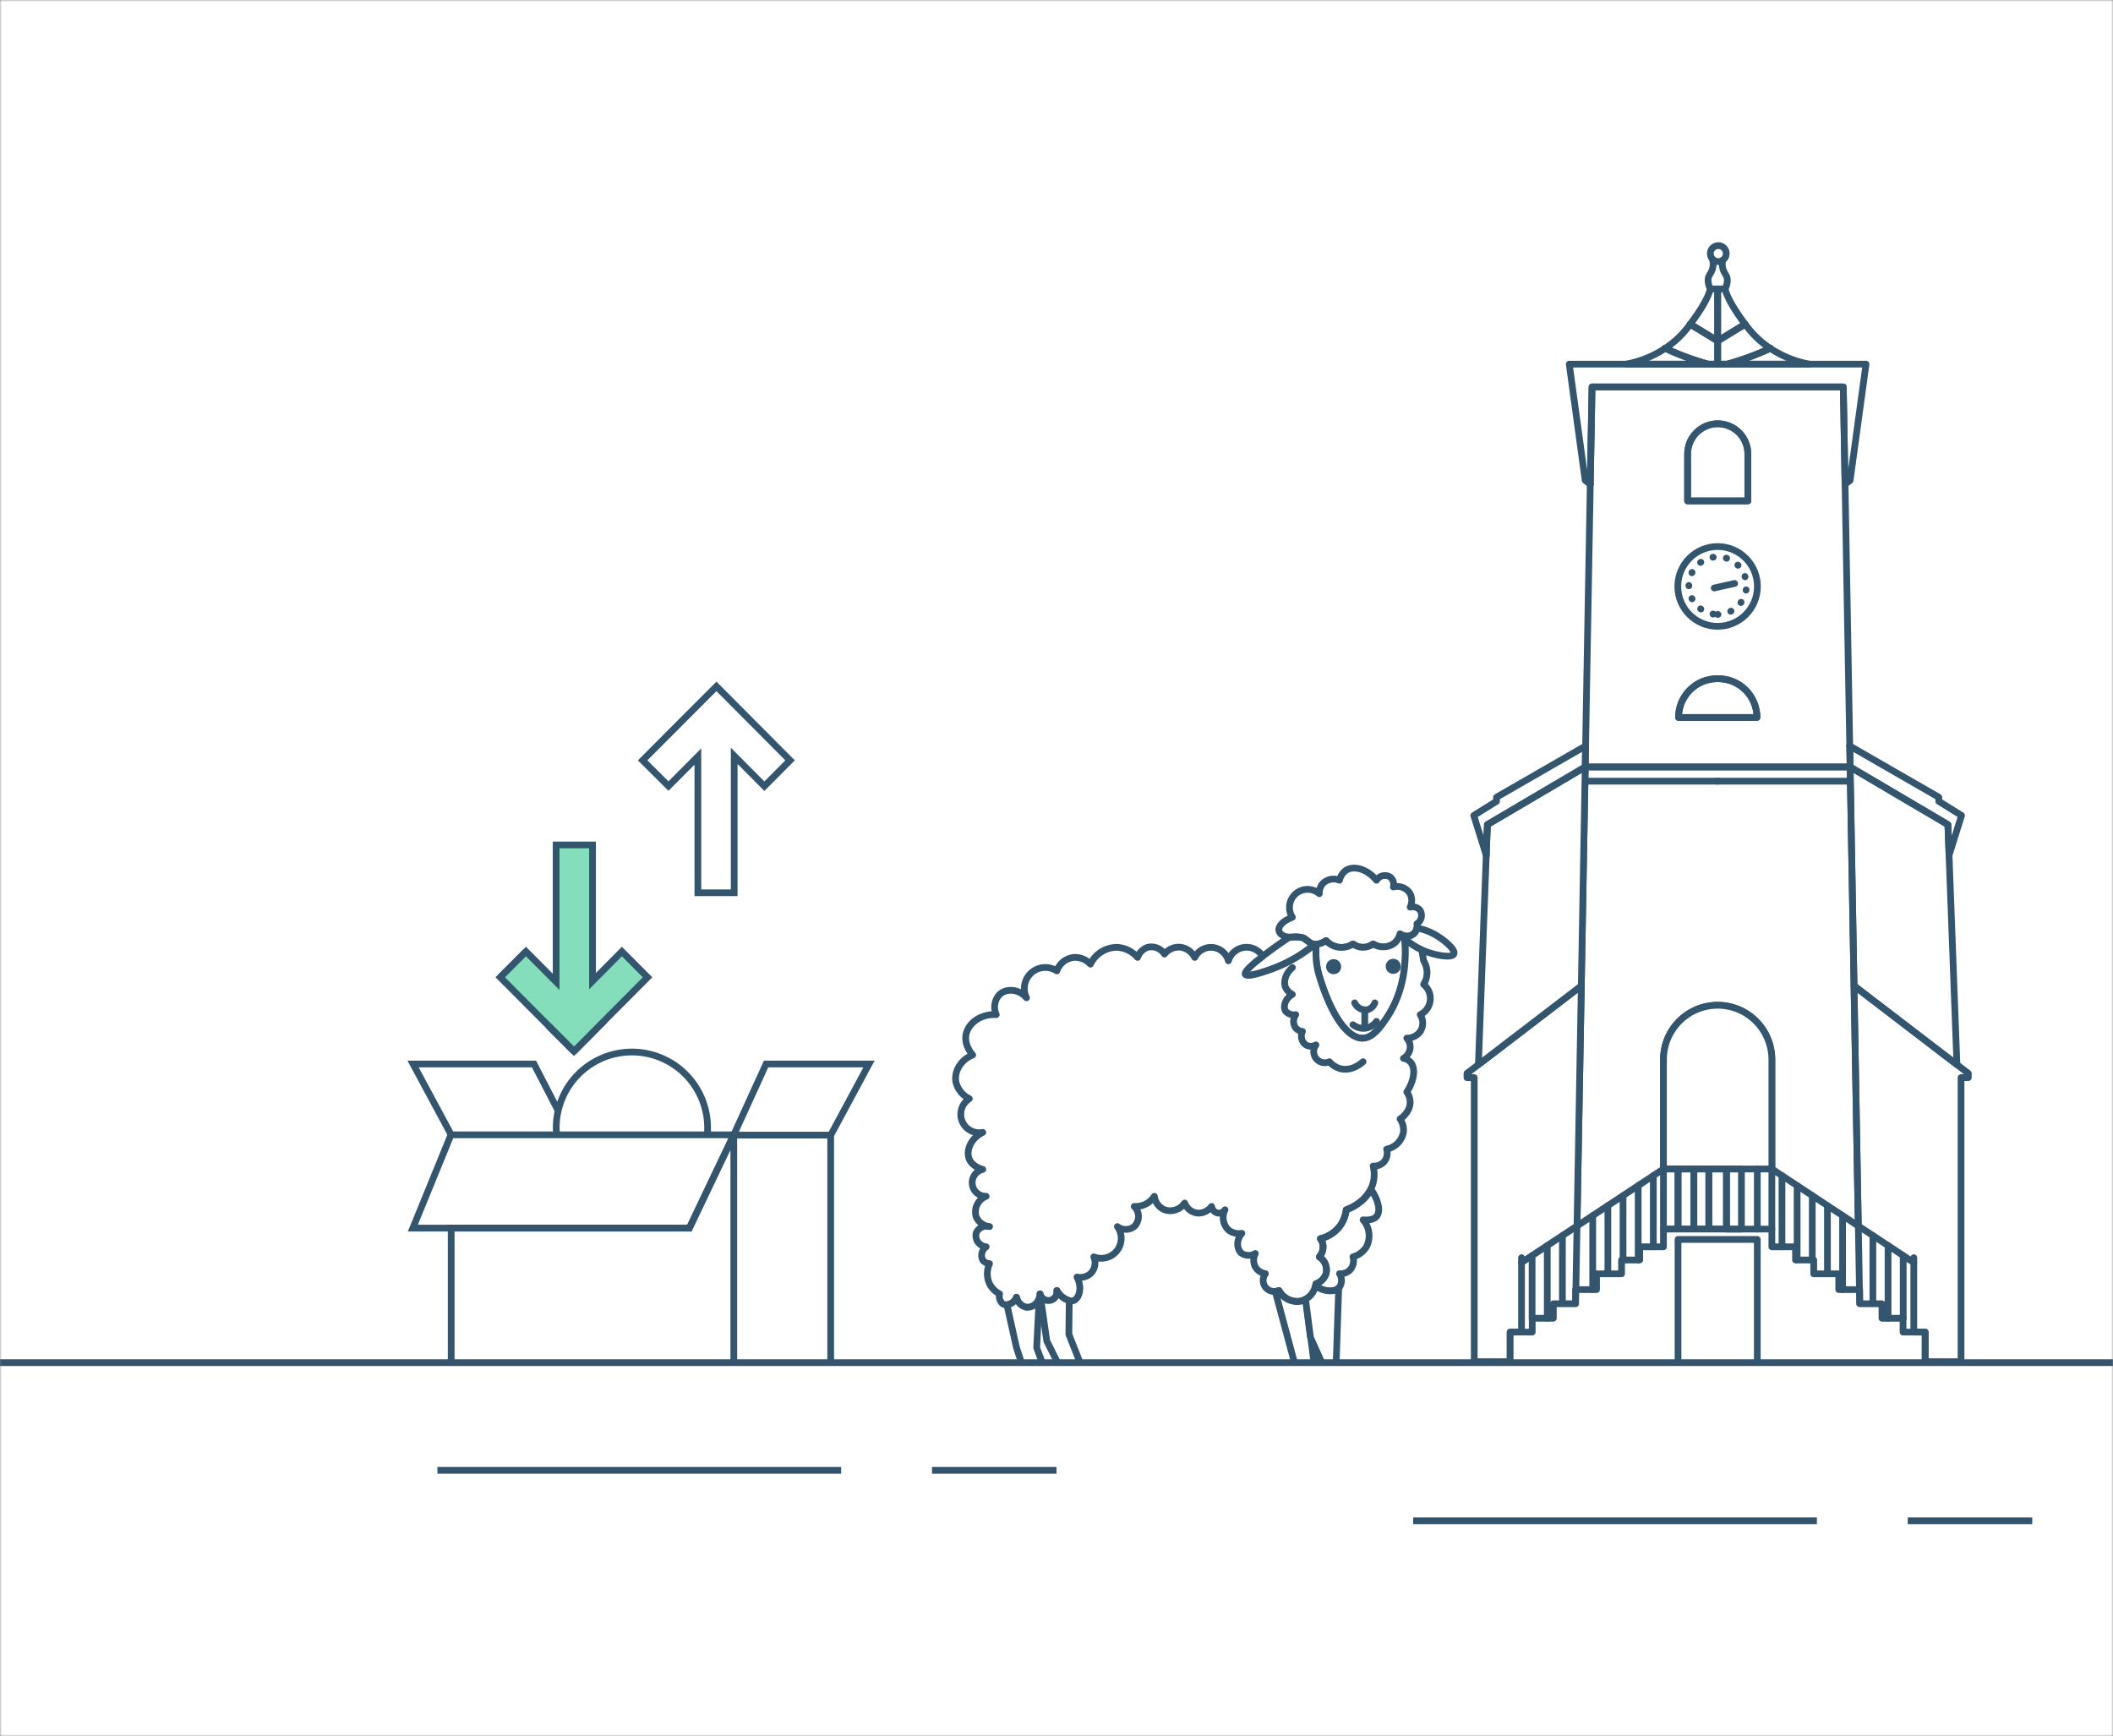 <svg width="628" height="516" viewBox="0 0 628 516" fill="none" xmlns="http://www.w3.org/2000/svg">
<rect x="0" y="0" width="628" height="516" fill="#808080" stroke="none"/>
<g clip-path="url(#clip0_1820_3076)">
<mask id="mask0_1820_3076" style="mask-type:luminance" maskUnits="userSpaceOnUse" x="0" y="0" width="628" height="516">
<path d="M628 0H0V516H628V0Z" fill="white"/>
</mask>
<g mask="url(#mask0_1820_3076)">
<path d="M628 0H0V516H628V0Z" fill="white"/>
<path d="M566 260H459V407H566V260Z" fill="white"/>
<path d="M468.699 364.379L468.361 383.288" stroke="#34556E" stroke-width="2" stroke-linecap="round" stroke-linejoin="round"/>
<path d="M472.646 143.932H472.64" stroke="#34556E" stroke-width="2" stroke-linecap="round" stroke-linejoin="round"/>
<path d="M510.504 85.872V101.332L502.346 96.353C505.36 92.363 507.753 88.426 508.307 85.872H510.504Z" stroke="#34556E" stroke-width="2" stroke-linecap="round" stroke-linejoin="round"/>
<path d="M510.503 101.332V108.229H507.651C504.903 107.466 502.195 106.561 499.54 105.519C497.909 104.878 496.368 104.216 494.917 103.534C497.451 101.86 499.697 99.784 501.568 97.389L502.365 96.353L510.503 101.332Z" stroke="#34556E" stroke-width="2" stroke-linecap="round" stroke-linejoin="round"/>
<path d="M552.307 364.379L547.636 361.297L543.128 358.329L538.627 355.355L534.119 352.381L529.617 349.414L526.61 347.429V314.909C526.61 310.628 524.913 306.521 521.892 303.494C518.871 300.466 514.775 298.765 510.503 298.765C506.231 298.765 502.135 300.466 499.114 303.494C496.093 306.521 494.397 310.628 494.397 314.909V347.429L491.389 349.414L486.887 352.381L482.379 355.355L477.878 358.329L473.37 361.297L468.699 364.379L469.977 293L471.139 227.961H549.867L551.029 293L552.307 364.379Z" fill="white" stroke="#34556E" stroke-width="2" stroke-linecap="round" stroke-linejoin="round"/>
<path d="M507.651 108.229H483.319C487.458 107.451 491.401 105.855 494.918 103.534C496.369 104.212 497.91 104.873 499.541 105.519C502.196 106.561 504.903 107.466 507.651 108.229Z" stroke="#34556E" stroke-width="2" stroke-linecap="round" stroke-linejoin="round"/>
<path d="M502.347 96.354L502.325 96.339" stroke="#34556E" stroke-width="2" stroke-linecap="round" stroke-linejoin="round"/>
<path d="M494.897 103.534L494.789 103.487" stroke="#34556E" stroke-width="2" stroke-linecap="round" stroke-linejoin="round"/>
<path d="M469.977 293L468.7 364.373L459.852 370.206L455.358 373.18L452.208 375.253V395.916H448.828V404.717H438.156V320.282H436V319.015L439.393 316.42L469.977 293Z" fill="white" stroke="#34556E" stroke-width="2" stroke-linecap="round" stroke-linejoin="round"/>
<path d="M510.672 232.175H471.14" stroke="#34556E" stroke-width="2" stroke-linecap="round" stroke-linejoin="round"/>
<path d="M471.139 227.954L469.977 292.999L439.393 316.42L441.724 254.213V254.2L442.069 245.081L471.139 227.954Z" fill="white" stroke="#34556E" stroke-width="2" stroke-linecap="round" stroke-linejoin="round"/>
<path d="M471.24 221.715L471.139 227.954L442.069 245.081L441.724 254.2L438.014 242.371L444.773 238.164V236.951L471.24 221.715Z" stroke="#34556E" stroke-width="2" stroke-linecap="round" stroke-linejoin="round"/>
<path d="M441.731 254.227L441.725 254.214" stroke="#34556E" stroke-width="2" stroke-linecap="round" stroke-linejoin="round"/>
<path d="M471.255 221.715H471.248" stroke="#34556E" stroke-width="2" stroke-linecap="round" stroke-linejoin="round"/>
<path d="M513.058 75.371C513.059 75.766 512.961 76.154 512.774 76.501C512.586 76.848 512.314 77.142 511.984 77.356C511.601 77.61 511.152 77.744 510.693 77.742C510.225 77.742 509.768 77.603 509.379 77.343C508.989 77.082 508.686 76.712 508.507 76.279C508.328 75.845 508.281 75.369 508.373 74.909C508.464 74.449 508.689 74.026 509.02 73.695C509.351 73.363 509.772 73.137 510.231 73.046C510.69 72.954 511.166 73.001 511.598 73.18C512.03 73.36 512.4 73.664 512.66 74.054C512.92 74.444 513.058 74.902 513.058 75.371Z" stroke="#34556E" stroke-width="2" stroke-linecap="round" stroke-linejoin="round"/>
<path d="M508.327 85.872C507.869 85.044 507.636 84.109 507.651 83.162C507.692 81.807 508.631 81.299 509.003 79.775C509.213 78.884 509.213 77.956 509.003 77.065" stroke="#34556E" stroke-width="2" stroke-linecap="round" stroke-linejoin="round"/>
<path d="M468.287 387.319V383.288H468.361" stroke="#34556E" stroke-width="2" stroke-linecap="round" stroke-linejoin="round"/>
<path d="M526.609 314.923V347.442H494.396V314.923C494.396 310.641 496.093 306.535 499.114 303.507C502.134 300.48 506.231 298.779 510.503 298.779C514.775 298.779 518.871 300.48 521.892 303.507C524.912 306.535 526.609 310.641 526.609 314.923Z" fill="white" stroke="#34556E" stroke-width="2" stroke-linecap="round" stroke-linejoin="round"/>
<path d="M503.427 347.429H498.723V365.314H503.427V347.429Z" stroke="#34556E" stroke-width="2" stroke-linecap="round" stroke-linejoin="round"/>
<path d="M498.722 347.429H494.396V365.314H498.722V347.429Z" stroke="#34556E" stroke-width="2" stroke-linecap="round" stroke-linejoin="round"/>
<path d="M507.881 347.429H503.427V365.314H507.881V347.429Z" stroke="#34556E" stroke-width="2" stroke-linecap="round" stroke-linejoin="round"/>
<path d="M513.126 347.429H507.881V365.314H513.126V347.429Z" stroke="#34556E" stroke-width="2" stroke-linecap="round" stroke-linejoin="round"/>
<path d="M572.171 395.916V407H522.284V368.377H498.722V407H448.828V395.916H455.391V391.804H461.663V387.495H468.287V387.319L468.361 383.288H474.505V378.6H481.94V374.487H487.347V370.572H494.39V365.308H526.61V370.572H533.646V374.487H539.053V378.6H546.488V383.288H552.638L552.719 387.319V387.495H559.329V391.804H565.602V395.916H572.171Z" fill="white" stroke="#34556E" stroke-width="2" stroke-linecap="round" stroke-linejoin="round"/>
<path d="M510.334 407H498.723" stroke="#34556E" stroke-width="2" stroke-linecap="round" stroke-linejoin="round"/>
<path d="M452.208 375.26V373.803" stroke="#34556E" stroke-width="2" stroke-linecap="round" stroke-linejoin="round"/>
<path d="M455.351 373.18V391.804" stroke="#34556E" stroke-width="2" stroke-linecap="round" stroke-linejoin="round"/>
<path d="M459.858 391.811V370.212" stroke="#34556E" stroke-width="2" stroke-linecap="round" stroke-linejoin="round"/>
<path d="M464.36 367.238V387.346" stroke="#34556E" stroke-width="2" stroke-linecap="round" stroke-linejoin="round"/>
<path d="M473.37 361.297V383.281" stroke="#34556E" stroke-width="2" stroke-linecap="round" stroke-linejoin="round"/>
<path d="M477.871 358.323V378.532" stroke="#34556E" stroke-width="2" stroke-linecap="round" stroke-linejoin="round"/>
<path d="M482.38 355.348V374.474" stroke="#34556E" stroke-width="2" stroke-linecap="round" stroke-linejoin="round"/>
<path d="M486.881 352.381V374.474" stroke="#34556E" stroke-width="2" stroke-linecap="round" stroke-linejoin="round"/>
<path d="M491.383 349.407V370.571" stroke="#34556E" stroke-width="2" stroke-linecap="round" stroke-linejoin="round"/>
<path d="M549.759 221.721L548.367 143.933L547.847 115.011H473.181L472.64 143.933L471.248 221.715L471.153 227.941H549.881L549.759 221.721ZM501.568 134.922C501.568 132.541 502.512 130.258 504.191 128.574C505.871 126.891 508.149 125.945 510.524 125.945C512.899 125.945 515.177 126.891 516.856 128.574C518.536 130.258 519.479 132.541 519.479 134.922V148.878H501.568V134.922ZM498.865 213.239C498.865 210.185 500.075 207.255 502.23 205.095C504.385 202.935 507.308 201.722 510.355 201.722H510.693C513.74 201.722 516.663 202.935 518.818 205.095C520.973 207.255 522.183 210.185 522.183 213.239H498.865Z" stroke="#34556E" stroke-width="2" stroke-linecap="round" stroke-linejoin="round"/>
<path d="M519.459 134.922V148.878H501.568V134.922C501.568 132.541 502.512 130.258 504.191 128.575C505.871 126.891 508.149 125.945 510.524 125.945C512.899 125.945 515.177 126.891 516.856 128.575C518.536 130.258 519.479 132.541 519.479 134.922H519.459Z" stroke="#34556E" stroke-width="2" stroke-linecap="round" stroke-linejoin="round"/>
<path d="M522.162 213.239H498.864C498.864 210.185 500.075 207.255 502.23 205.095C504.384 202.936 507.307 201.722 510.354 201.722H510.692C513.74 201.722 516.662 202.936 518.817 205.095C520.972 207.255 522.182 210.185 522.182 213.239H522.162Z" stroke="#34556E" stroke-width="2" stroke-linecap="round" stroke-linejoin="round"/>
<path d="M552.646 383.288L552.308 364.379" stroke="#34556E" stroke-width="2" stroke-linecap="round" stroke-linejoin="round"/>
<path d="M554.598 108.222L549.867 142.781L548.367 143.926L547.839 114.997H473.153L472.64 143.926L471.126 142.781L466.395 108.222H554.598Z" stroke="#34556E" stroke-width="2" stroke-linecap="round" stroke-linejoin="round"/>
<path d="M548.367 143.932H548.36" stroke="#34556E" stroke-width="2" stroke-linecap="round" stroke-linejoin="round"/>
<path d="M526.109 103.534C524.658 104.212 523.117 104.873 521.486 105.519C518.831 106.561 516.124 107.466 513.375 108.229H510.503V101.332L518.661 96.353L519.458 97.389C521.33 99.784 523.576 101.86 526.109 103.534Z" stroke="#34556E" stroke-width="2" stroke-linecap="round" stroke-linejoin="round"/>
<path d="M518.661 96.353L510.503 101.332V85.872H512.7C513.274 88.426 515.647 92.363 518.661 96.353Z" stroke="#34556E" stroke-width="2" stroke-linecap="round" stroke-linejoin="round"/>
<path d="M537.708 108.229H513.376C516.124 107.466 518.831 106.561 521.487 105.519C523.118 104.878 524.659 104.216 526.11 103.534C529.627 105.855 533.569 107.451 537.708 108.229Z" stroke="#34556E" stroke-width="2" stroke-linecap="round" stroke-linejoin="round"/>
<path d="M518.683 96.339L518.661 96.354" stroke="#34556E" stroke-width="2" stroke-linecap="round" stroke-linejoin="round"/>
<path d="M526.217 103.487L526.109 103.534" stroke="#34556E" stroke-width="2" stroke-linecap="round" stroke-linejoin="round"/>
<path d="M585 319.015V320.282H582.837V404.717H572.171V395.916H568.792V375.253L565.649 373.18L561.147 370.206L552.3 364.373L551.029 293L581.613 316.42L585 319.015Z" stroke="#34556E" stroke-width="2" stroke-linecap="round" stroke-linejoin="round"/>
<path d="M510.328 232.175H549.861" stroke="#34556E" stroke-width="2" stroke-linecap="round" stroke-linejoin="round"/>
<path d="M581.614 316.42L551.03 292.999L549.867 227.954L578.93 245.081L579.275 254.2V254.213L581.614 316.42Z" stroke="#34556E" stroke-width="2" stroke-linecap="round" stroke-linejoin="round"/>
<path d="M582.986 242.371L579.275 254.2L578.93 245.081L549.867 227.954L549.759 221.715L576.227 236.951V238.164L582.986 242.371Z" stroke="#34556E" stroke-width="2" stroke-linecap="round" stroke-linejoin="round"/>
<path d="M579.282 254.214L579.275 254.227" stroke="#34556E" stroke-width="2" stroke-linecap="round" stroke-linejoin="round"/>
<path d="M549.759 221.715H549.752" stroke="#34556E" stroke-width="2" stroke-linecap="round" stroke-linejoin="round"/>
<path d="M526.609 365.314V347.429" stroke="#34556E" stroke-width="2" stroke-linecap="round" stroke-linejoin="round"/>
<path d="M511.963 77.356C511.817 78.158 511.838 78.981 512.024 79.775C512.396 81.299 513.336 81.807 513.376 83.162C513.391 84.109 513.158 85.043 512.7 85.872" stroke="#34556E" stroke-width="2" stroke-linecap="round" stroke-linejoin="round"/>
<path d="M517.573 347.429H513.119V365.314H517.573V347.429Z" stroke="#34556E" stroke-width="2" stroke-linecap="round" stroke-linejoin="round"/>
<path d="M552.639 383.288H552.72V387.319" stroke="#34556E" stroke-width="2" stroke-linecap="round" stroke-linejoin="round"/>
<path d="M522.284 407H510.672" stroke="#34556E" stroke-width="2" stroke-linecap="round" stroke-linejoin="round"/>
<path d="M568.799 375.26V373.803" stroke="#34556E" stroke-width="2" stroke-linecap="round" stroke-linejoin="round"/>
<path d="M565.649 373.18V391.804" stroke="#34556E" stroke-width="2" stroke-linecap="round" stroke-linejoin="round"/>
<path d="M561.147 370.212V391.811" stroke="#34556E" stroke-width="2" stroke-linecap="round" stroke-linejoin="round"/>
<path d="M556.64 367.238V387.346" stroke="#34556E" stroke-width="2" stroke-linecap="round" stroke-linejoin="round"/>
<path d="M547.63 361.297V383.281" stroke="#34556E" stroke-width="2" stroke-linecap="round" stroke-linejoin="round"/>
<path d="M543.129 358.323V378.532" stroke="#34556E" stroke-width="2" stroke-linecap="round" stroke-linejoin="round"/>
<path d="M538.62 355.348V374.474" stroke="#34556E" stroke-width="2" stroke-linecap="round" stroke-linejoin="round"/>
<path d="M534.119 352.381V374.474" stroke="#34556E" stroke-width="2" stroke-linecap="round" stroke-linejoin="round"/>
<path d="M529.617 349.407V370.571" stroke="#34556E" stroke-width="2" stroke-linecap="round" stroke-linejoin="round"/>
<path d="M218.09 337.287V405.381H134.098V365.01H204.882L218.09 337.287Z" stroke="#34556E" stroke-width="2"/>
<path d="M218.09 337.287L204.882 365.01H122.703L134.034 337.287H218.09Z" stroke="#34556E" stroke-width="2"/>
<path d="M218.09 405.381H246.885V337.368H218.09" stroke="#34556E" stroke-width="2"/>
<path d="M134.098 337.287L122.768 316.235H158.702L165.872 330.097" stroke="#34556E" stroke-width="2"/>
<path d="M218.09 337.287L227.688 316.235H258.281L246.95 337.287" stroke="#34556E" stroke-width="2"/>
<path d="M165.403 337.287C165.403 336.591 165.306 335.894 165.306 335.182C165.306 332.226 165.888 329.299 167.019 326.568C168.149 323.837 169.807 321.356 171.896 319.266C173.985 317.175 176.465 315.517 179.195 314.386C181.925 313.255 184.85 312.673 187.805 312.673C190.76 312.673 193.685 313.255 196.415 314.386C199.145 315.517 201.625 317.175 203.714 319.266C205.804 321.356 207.461 323.837 208.592 326.568C209.722 329.299 210.304 332.226 210.304 335.182C210.304 335.894 210.304 336.591 210.207 337.287" stroke="#34556E" stroke-width="2"/>
<path d="M156.322 282.812L148.682 290.471" stroke="#34556E" stroke-width="2"/>
<path d="M176.102 306.94L178.223 304.803H178.206L176.102 306.94ZM176.102 306.94L170.583 312.478" stroke="#34556E" stroke-width="2"/>
<path d="M192.467 290.471L178.206 304.786L176.102 306.924L170.583 312.462L148.682 290.471L156.322 282.812L165.29 291.815V251.121H176.102V291.605L184.827 282.812L192.467 290.471Z" fill="#84DDBB" stroke="#34556E" stroke-width="2"/>
<path d="M170.583 312.462L165.29 307.199L162.927 304.835L170.583 312.462Z" stroke="#34556E" stroke-width="2"/>
<path d="M191 225.991L205.26 211.676L207.381 209.554L212.933 204L234.817 225.991L227.177 233.667L218.209 224.647V265.341H207.413V224.857L198.672 233.634L191 225.991Z" stroke="#34556E" stroke-width="2"/>
<path d="M522.284 347.422V365.308" stroke="#34556E" stroke-width="2" stroke-linecap="round" stroke-linejoin="round"/>
<path d="M509.476 174.758L515.559 173.403" stroke="#34556E" stroke-width="2" stroke-linecap="round" stroke-linejoin="round"/>
<path d="M510.5 182.621C515.229 182.621 519.063 178.786 519.063 174.056C519.063 169.327 515.229 165.492 510.5 165.492C505.77 165.492 501.937 169.327 501.937 174.056C501.937 178.786 505.77 182.621 510.5 182.621Z" stroke="#34556E" stroke-width="2" stroke-linecap="round" stroke-linejoin="round" stroke-dasharray="0.1 3.93"/>
<path d="M510.49 186.153C517.023 186.153 522.318 180.845 522.318 174.298C522.318 167.75 517.023 162.442 510.49 162.442C503.958 162.442 498.662 167.75 498.662 174.298C498.662 180.845 503.958 186.153 510.49 186.153Z" stroke="#34556E" stroke-width="2" stroke-linecap="round" stroke-linejoin="round"/>
<path d="M421.11 274.561C421.19 274.977 421.19 275.404 421.11 275.821C420.983 276.497 420.63 277.11 420.11 277.561C419.741 277.86 419.309 278.071 418.846 278.176C418.383 278.282 417.902 278.28 417.44 278.171C416.959 278.063 416.505 277.856 416.11 277.561V277.661C415.806 278.833 415.097 279.86 414.11 280.561C413.214 281.132 412.173 281.436 411.11 281.436C410.047 281.436 409.006 281.132 408.11 280.561C407.245 281.21 406.192 281.561 405.11 281.561C404.028 281.561 402.976 281.21 402.11 280.561C400.877 281.377 399.392 281.725 397.925 281.542C396.457 281.358 395.104 280.655 394.11 279.561C393.23 280.199 392.193 280.586 391.11 280.681C390.987 280.691 390.863 280.691 390.74 280.681C390.527 280.67 390.316 280.636 390.11 280.581C389.01 280.251 388.35 279.311 387.35 278.821L387.06 278.701C385.994 278.483 384.901 278.436 383.82 278.561C383.624 278.575 383.426 278.575 383.23 278.561C381.95 278.441 380.41 277.971 380.11 276.621C379.81 275.271 381.39 273.621 384.11 272.621C383.407 271.537 383.118 270.237 383.296 268.958C383.473 267.678 384.106 266.506 385.078 265.656C386.05 264.805 387.296 264.334 388.588 264.327C389.879 264.321 391.13 264.78 392.11 265.621C392.056 264.531 392.413 263.46 393.11 262.621C393.745 261.969 394.563 261.525 395.455 261.346C396.348 261.168 397.273 261.263 398.11 261.621C398.364 260.4 399.081 259.325 400.11 258.621C402.37 257.211 406.27 258.201 409.11 261.621C409.511 260.96 410.155 260.485 410.904 260.298C411.653 260.111 412.446 260.227 413.11 260.621C413.559 260.962 413.894 261.431 414.072 261.967C414.25 262.502 414.264 263.078 414.11 263.621C415.048 263.363 416.043 263.42 416.946 263.781C417.849 264.142 418.608 264.788 419.11 265.621C419.417 266.243 419.577 266.927 419.577 267.621C419.577 268.314 419.417 268.998 419.11 269.621C419.653 269.467 420.229 269.48 420.764 269.658C421.299 269.837 421.768 270.172 422.11 270.621C422.485 271.279 422.591 272.057 422.404 272.792C422.218 273.527 421.754 274.161 421.11 274.561Z" fill="white" stroke="#34556E" stroke-width="2" stroke-linecap="round" stroke-linejoin="round"/>
<path d="M396.79 288.48C396.557 288.565 396.305 288.578 396.065 288.519C395.825 288.46 395.608 288.331 395.441 288.148C395.274 287.965 395.166 287.737 395.128 287.493C395.091 287.249 395.127 286.999 395.232 286.775C395.337 286.551 395.506 286.363 395.718 286.235C395.93 286.107 396.175 286.045 396.422 286.056C396.669 286.068 396.907 286.152 397.106 286.299C397.305 286.446 397.456 286.648 397.54 286.88C397.652 287.192 397.637 287.536 397.496 287.836C397.355 288.136 397.101 288.368 396.79 288.48Z" fill="#34556E"/>
<path d="M417.52 279.031C417.52 278.741 417.52 278.451 417.44 278.171C416.959 278.063 416.505 277.856 416.11 277.561V277.661C415.806 278.833 415.097 279.86 414.11 280.561C413.214 281.132 412.173 281.436 411.11 281.436C410.047 281.436 409.006 281.132 408.11 280.561C407.244 281.21 406.192 281.561 405.11 281.561C404.028 281.561 402.975 281.21 402.11 280.561C400.877 281.377 399.392 281.725 397.925 281.542C396.457 281.358 395.104 280.655 394.11 279.561C393.23 280.199 392.193 280.586 391.11 280.681V283.441C391.103 285.589 391.406 287.728 392.01 289.791C395.5 301.521 400.47 308.791 405.11 308.561C408.11 308.431 410.33 305.191 412.11 302.561C417.63 294.411 418.03 285.161 417.52 279.031ZM396.79 288.481C396.557 288.565 396.305 288.578 396.065 288.519C395.825 288.46 395.608 288.331 395.441 288.148C395.274 287.965 395.166 287.738 395.129 287.493C395.091 287.249 395.128 286.999 395.233 286.775C395.337 286.551 395.506 286.363 395.718 286.235C395.93 286.107 396.175 286.045 396.422 286.057C396.669 286.068 396.907 286.152 397.106 286.299C397.305 286.446 397.456 286.648 397.54 286.881C397.653 287.192 397.637 287.536 397.496 287.836C397.356 288.136 397.102 288.368 396.79 288.481ZM414.51 288.381C414.278 288.467 414.025 288.482 413.785 288.424C413.544 288.367 413.326 288.239 413.158 288.057C412.99 287.875 412.879 287.648 412.841 287.403C412.802 287.159 412.837 286.908 412.941 286.684C413.045 286.459 413.213 286.27 413.424 286.141C413.636 286.012 413.881 285.949 414.128 285.96C414.375 285.97 414.614 286.053 414.814 286.2C415.013 286.346 415.165 286.548 415.25 286.781C415.307 286.934 415.334 287.098 415.327 287.261C415.321 287.425 415.283 287.586 415.214 287.735C415.145 287.884 415.047 288.017 414.927 288.128C414.806 288.239 414.664 288.325 414.51 288.381V288.381Z" fill="white" stroke="#34556E" stroke-width="2" stroke-linecap="round" stroke-linejoin="round"/>
<path d="M414.51 288.381C414.278 288.467 414.025 288.482 413.785 288.424C413.544 288.367 413.326 288.239 413.158 288.057C412.99 287.875 412.879 287.648 412.841 287.403C412.802 287.159 412.837 286.908 412.941 286.684C413.045 286.459 413.213 286.27 413.424 286.141C413.636 286.013 413.88 285.949 414.128 285.96C414.375 285.97 414.614 286.054 414.814 286.2C415.013 286.346 415.165 286.548 415.25 286.781C415.307 286.934 415.334 287.098 415.327 287.261C415.321 287.425 415.283 287.586 415.214 287.735C415.145 287.884 415.047 288.017 414.926 288.128C414.806 288.239 414.664 288.325 414.51 288.381V288.381Z" fill="#34556E"/>
<path d="M402.61 298.061C402.945 298.803 403.525 299.408 404.254 299.772C404.983 300.137 405.815 300.238 406.61 300.061C407.069 299.894 407.486 299.628 407.832 299.283C408.178 298.937 408.443 298.52 408.61 298.061" stroke="#34556E" stroke-width="2" stroke-linecap="round" stroke-linejoin="round"/>
<path d="M405.62 300.16V304.99" stroke="#34556E" stroke-width="2" stroke-linecap="round" stroke-linejoin="round"/>
<path d="M402.11 304.561C402.667 305.002 403.312 305.32 404.002 305.492C404.692 305.664 405.41 305.688 406.11 305.561C407.327 305.297 408.398 304.582 409.11 303.561" stroke="#34556E" stroke-width="2" stroke-linecap="round" stroke-linejoin="round"/>
<path d="M432.11 283.56C431.5 284.84 426.59 284 423.11 282.56L422.57 282.33C420.73 281.491 419.027 280.378 417.52 279.03C417.52 278.74 417.52 278.45 417.44 278.17C417.902 278.28 418.383 278.282 418.846 278.176C419.309 278.07 419.741 277.86 420.11 277.56C420.63 277.11 420.982 276.497 421.11 275.82C422.856 276.14 424.542 276.727 426.11 277.56C429.22 279.23 432.73 282.32 432.11 283.56Z" stroke="#34556E" stroke-width="2" stroke-linecap="round" stroke-linejoin="round"/>
<path d="M390.73 280.66C387.243 283.562 383.318 285.891 379.1 287.56C378.65 287.74 370.78 290.81 370.1 289.56C369.81 289.02 370.82 287.56 375.27 284.19C377.21 282.71 379.8 280.84 383.27 278.5C383.466 278.514 383.663 278.514 383.86 278.5C384.94 278.375 386.034 278.423 387.1 278.64L387.39 278.76C388.39 279.25 389.05 280.19 390.15 280.52C390.338 280.586 390.532 280.633 390.73 280.66V280.66Z" stroke="#34556E" stroke-width="2" stroke-linecap="round" stroke-linejoin="round"/>
<path d="M386.11 343.561C386.939 343.612 387.725 343.947 388.336 344.511C388.946 345.074 389.344 345.831 389.461 346.653C389.579 347.476 389.409 348.313 388.981 349.025C388.552 349.737 387.892 350.279 387.11 350.561C387.652 350.5 388.202 350.558 388.72 350.731C389.238 350.903 389.712 351.187 390.11 351.561C391.32 352.901 391.11 355.561 389.11 357.561C389.948 358.03 390.64 358.722 391.11 359.561C392.22 361.561 391.81 364.311 390.11 366.561C391.028 366.846 391.837 367.404 392.43 368.161" stroke="#34556E" stroke-width="2" stroke-linecap="round" stroke-linejoin="round"/>
<path d="M422.11 301.56C422.594 302.304 422.852 303.173 422.852 304.06C422.852 304.948 422.594 305.817 422.11 306.56C421.651 307.189 421.049 307.699 420.353 308.047C419.657 308.395 418.888 308.571 418.11 308.56C418.475 308.964 418.753 309.439 418.925 309.955C419.097 310.472 419.16 311.018 419.11 311.56C419.027 312.179 418.803 312.771 418.456 313.291C418.11 313.811 417.649 314.245 417.11 314.56C417.867 314.669 418.569 315.02 419.11 315.56C420.77 317.25 420.48 320.94 418.11 324.56C418.743 325.434 419.092 326.482 419.11 327.56C419.11 330.65 416.3 332.45 416.11 332.56C416.922 333.726 417.278 335.149 417.11 336.56C416.871 337.798 416.267 338.935 415.376 339.826C414.485 340.718 413.347 341.321 412.11 341.56C412.33 342.254 412.353 342.996 412.177 343.702C412 344.408 411.631 345.052 411.11 345.56C410.704 345.922 410.229 346.197 409.713 346.369C409.197 346.541 408.652 346.606 408.11 346.56C408.521 348.202 408.521 349.919 408.11 351.56C407.949 352.196 407.721 352.813 407.43 353.4C405.35 357.68 400.67 359.4 400.11 359.56C399.909 361.377 399.217 363.106 398.11 364.56C396.676 366.365 394.675 367.634 392.43 368.16C392.746 368.578 392.977 369.054 393.11 369.56C393.276 370.258 393.271 370.986 393.097 371.682C392.923 372.378 392.585 373.022 392.11 373.56C392.93 374.075 393.565 374.836 393.925 375.734C394.284 376.633 394.349 377.622 394.11 378.56C393.878 379.259 393.486 379.895 392.965 380.416C392.444 380.936 391.809 381.328 391.11 381.56C391.11 381.72 391.11 381.88 391.03 382.04C390.863 382.905 390.508 383.723 389.989 384.435C389.471 385.147 388.802 385.736 388.03 386.16C387.73 386.324 387.416 386.458 387.09 386.56C386.308 386.808 385.481 386.873 384.67 386.75C383.71 386.615 382.795 386.256 381.999 385.702C381.204 385.148 380.55 384.414 380.09 383.56C379.735 383.716 379.356 383.811 378.97 383.84C378.335 383.892 377.699 383.759 377.139 383.457C376.579 383.154 376.118 382.696 375.813 382.137C375.508 381.578 375.372 380.942 375.421 380.307C375.47 379.673 375.703 379.066 376.09 378.56C375.474 378.467 374.886 378.239 374.368 377.893C373.85 377.548 373.413 377.093 373.09 376.56C372.771 375.942 372.604 375.256 372.604 374.56C372.604 373.864 372.771 373.179 373.09 372.56C372.487 372.927 371.795 373.121 371.09 373.121C370.385 373.121 369.693 372.927 369.09 372.56C367.59 371.44 367.26 368.62 369.09 366.56C368.39 366.688 367.672 366.664 366.982 366.492C366.292 366.319 365.647 366.002 365.09 365.56C364.3 364.801 363.775 363.807 363.595 362.726C363.415 361.645 363.588 360.535 364.09 359.56C363.873 359.888 363.575 360.152 363.224 360.328C362.873 360.503 362.482 360.583 362.09 360.56C361.581 360.497 361.108 360.266 360.746 359.904C360.384 359.542 360.153 359.069 360.09 358.56C359.634 359.191 359.032 359.703 358.335 360.051C357.639 360.399 356.869 360.574 356.09 360.56C355.205 360.5 354.356 360.185 353.646 359.653C352.936 359.12 352.395 358.393 352.09 357.56C351.458 358.517 350.524 359.235 349.436 359.597C348.348 359.96 347.17 359.947 346.09 359.56C345.283 359.216 344.581 358.664 344.054 357.962C343.527 357.26 343.195 356.432 343.09 355.56C342.575 356.363 341.893 357.045 341.09 357.56C339.894 358.303 338.495 358.653 337.09 358.56C337.494 358.948 337.816 359.414 338.035 359.93C338.255 360.445 338.368 361 338.368 361.56C338.368 362.121 338.255 362.675 338.035 363.191C337.816 363.706 337.494 364.172 337.09 364.56C336.373 365.112 335.494 365.411 334.59 365.411C333.686 365.411 332.807 365.112 332.09 364.56C332.85 365.6 333.25 366.86 333.231 368.148C333.211 369.435 332.773 370.682 331.982 371.699C331.191 372.715 330.091 373.447 328.848 373.783C327.604 374.119 326.285 374.041 325.09 373.56C325.454 374.396 325.554 375.323 325.375 376.217C325.196 377.111 324.748 377.929 324.09 378.56C323.545 379.023 322.9 379.353 322.207 379.527C321.513 379.7 320.789 379.712 320.09 379.56C321.79 382.81 320.66 385.95 319.09 386.56C318.66 386.692 318.2 386.692 317.77 386.56C316.987 386.331 316.259 385.948 315.627 385.432C314.995 384.917 314.472 384.281 314.09 383.56C314.208 384.217 314.064 384.895 313.688 385.446C313.312 385.998 312.735 386.381 312.08 386.512C311.426 386.643 310.746 386.512 310.187 386.147C309.627 385.782 309.234 385.212 309.09 384.56C309.079 385.039 308.988 385.512 308.82 385.96C308.57 386.743 308.07 387.422 307.395 387.892C306.721 388.362 305.911 388.597 305.09 388.56C304.347 388.418 303.664 388.056 303.129 387.521C302.595 386.986 302.232 386.303 302.09 385.56C301.876 386.162 301.495 386.692 300.993 387.086C300.49 387.481 299.886 387.725 299.25 387.79C298.849 387.832 298.445 387.752 298.09 387.56C297.646 387.215 297.314 386.746 297.136 386.212C296.958 385.678 296.942 385.103 297.09 384.56C295.8 383.899 294.751 382.85 294.09 381.56C293.663 380.618 293.442 379.595 293.442 378.56C293.442 377.526 293.663 376.503 294.09 375.56C293.705 375.542 293.329 375.443 292.985 375.271C292.64 375.099 292.336 374.857 292.09 374.56C291.742 373.886 291.651 373.108 291.835 372.372C292.019 371.635 292.465 370.991 293.09 370.56C292.62 370.519 292.164 370.379 291.752 370.149C291.34 369.92 290.981 369.607 290.698 369.229C290.415 368.852 290.215 368.419 290.11 367.96C290.005 367.5 289.998 367.023 290.09 366.56C290.354 365.859 290.851 365.271 291.497 364.892C292.143 364.513 292.899 364.368 293.64 364.48C292.848 364.337 292.106 363.994 291.485 363.483C290.863 362.972 290.383 362.31 290.09 361.56C289.757 360.366 289.88 359.091 290.434 357.983C290.989 356.874 291.935 356.011 293.09 355.56C292.084 355.588 291.103 355.241 290.34 354.585C289.576 353.929 289.084 353.013 288.959 352.014C288.834 351.015 289.085 350.006 289.664 349.183C290.243 348.359 291.108 347.781 292.09 347.56C291.69 347.46 289.09 346.78 288.09 344.56C287.01 342.02 288.48 338.32 292.09 336.56C290.837 336.807 289.537 336.608 288.415 335.998C287.292 335.387 286.419 334.404 285.944 333.219C285.47 332.033 285.425 330.718 285.817 329.503C286.208 328.287 287.012 327.246 288.09 326.56C287.096 326.074 286.221 325.373 285.53 324.509C284.838 323.644 284.346 322.637 284.09 321.56C283.54 318.4 285.55 314.96 289.09 313.56C288.74 313.16 286.55 310.64 287.09 307.56C287.7 304.13 291.45 301.3 296.09 301.56C295.643 300.574 295.499 299.477 295.677 298.408C295.855 297.34 296.347 296.348 297.09 295.56C299.09 293.7 302.84 293.88 305.09 296.56C304.481 295.334 304.293 293.941 304.553 292.597C304.814 291.253 305.51 290.031 306.533 289.122C307.557 288.212 308.851 287.664 310.217 287.563C311.582 287.461 312.943 287.812 314.09 288.56C314.461 287.489 315.127 286.545 316.012 285.838C316.897 285.13 317.964 284.687 319.09 284.56C320.02 284.496 320.953 284.642 321.819 284.988C322.685 285.334 323.461 285.872 324.09 286.56C324.804 285.048 325.938 283.773 327.356 282.887C328.775 282 330.418 281.54 332.09 281.56C333.24 281.633 334.363 281.937 335.394 282.452C336.425 282.967 337.341 283.684 338.09 284.56C338.325 283.863 338.719 283.23 339.239 282.709C339.759 282.189 340.393 281.796 341.09 281.56C342.028 281.321 343.017 281.386 343.916 281.746C344.814 282.105 345.576 282.74 346.09 283.56C346.673 282.815 347.442 282.238 348.321 281.887C349.199 281.536 350.154 281.423 351.09 281.56C351.945 281.713 352.752 282.063 353.447 282.584C354.142 283.105 354.704 283.782 355.09 284.56C355.571 283.578 356.341 282.765 357.297 282.233C358.253 281.701 359.349 281.474 360.438 281.583C361.526 281.692 362.556 282.131 363.387 282.842C364.219 283.553 364.813 284.502 365.09 285.56C365.398 284.517 366.003 283.585 366.831 282.879C367.658 282.172 368.673 281.721 369.752 281.58C370.831 281.439 371.928 281.615 372.909 282.085C373.891 282.556 374.714 283.301 375.28 284.23C370.83 287.64 369.82 289.06 370.11 289.6C370.79 290.85 378.66 287.78 379.11 287.6C383.328 285.931 387.253 283.602 390.74 280.7C390.863 280.711 390.987 280.711 391.11 280.7V283.46C391.103 285.609 391.406 287.748 392.01 289.81C395.5 301.54 400.47 308.81 405.11 308.58C408.11 308.45 410.33 305.21 412.11 302.58C417.63 294.43 418.03 285.18 417.52 279.05C419.027 280.398 420.73 281.511 422.57 282.35L423.11 285.58C423.867 286.771 424.217 288.174 424.11 289.58C424.033 290.648 423.689 291.68 423.11 292.58C423.813 293.147 424.361 293.881 424.705 294.715C425.049 295.55 425.177 296.457 425.077 297.354C424.978 298.251 424.654 299.109 424.135 299.847C423.616 300.586 422.92 301.182 422.11 301.58V301.56Z" fill="white" stroke="#34556E" stroke-width="2" stroke-linecap="round" stroke-linejoin="round"/>
<path d="M294.11 364.56L293.66 364.48" stroke="#34556E" stroke-width="2" stroke-linecap="round" stroke-linejoin="round"/>
<path d="M384.11 287.561C382.11 289.241 381.3 291.721 382.11 293.561C382.536 294.431 383.24 295.135 384.11 295.561C381.82 296.861 381.25 299.321 382.11 300.561C382.483 300.97 382.955 301.276 383.48 301.451C384.005 301.626 384.566 301.664 385.11 301.561C384.687 302.142 384.46 302.842 384.46 303.561C384.46 304.279 384.687 304.979 385.11 305.561C385.629 306.131 386.342 306.488 387.11 306.561C386.77 307.237 386.684 308.012 386.868 308.746C387.051 309.48 387.492 310.124 388.11 310.561C388.566 310.824 389.083 310.962 389.61 310.962C390.137 310.962 390.654 310.824 391.11 310.561C390.664 311.146 390.426 311.864 390.435 312.6C390.444 313.336 390.698 314.048 391.158 314.622C391.618 315.197 392.256 315.602 392.973 315.772C393.689 315.942 394.441 315.867 395.11 315.561C395.902 316.496 396.942 317.189 398.11 317.561C401.79 318.661 404.95 315.721 405.11 315.561" stroke="#34556E" stroke-width="2" stroke-linecap="round" stroke-linejoin="round"/>
<path d="M409.11 361.56C408.86 361.86 407.9 362.82 405.11 362.56C406.066 363.637 406.673 364.977 406.851 366.405C407.03 367.833 406.771 369.282 406.11 370.56C405.208 372.034 403.777 373.107 402.11 373.56C402.33 374.254 402.353 374.996 402.177 375.702C402 376.408 401.631 377.052 401.11 377.56C400.704 377.922 400.229 378.198 399.713 378.369C399.197 378.541 398.652 378.606 398.11 378.56C398.496 379.156 398.701 379.851 398.701 380.56C398.701 381.27 398.496 381.965 398.11 382.56C398.035 382.655 397.955 382.745 397.87 382.83C396.71 383.97 394.8 383.66 394.11 383.56C392.957 383.365 391.887 382.836 391.03 382.04C391.03 381.88 391.09 381.72 391.11 381.56C391.809 381.328 392.444 380.936 392.965 380.416C393.486 379.895 393.878 379.26 394.11 378.56C394.349 377.623 394.284 376.633 393.925 375.735C393.565 374.836 392.93 374.075 392.11 373.56C392.585 373.022 392.924 372.378 393.098 371.682C393.272 370.986 393.276 370.258 393.11 369.56C392.977 369.054 392.746 368.578 392.43 368.16C394.675 367.634 396.676 366.366 398.11 364.56C399.217 363.106 399.909 361.377 400.11 359.56C400.67 359.37 405.35 357.68 407.43 353.4C409.84 356.91 410.36 360.09 409.11 361.56Z" stroke="#34556E" stroke-width="2" stroke-linecap="round" stroke-linejoin="round"/>
<path d="M312.59 412.561H306.11L302.11 400.561L299.27 387.791C299.906 387.725 300.51 387.481 301.013 387.087C301.515 386.692 301.896 386.163 302.11 385.561C302.253 386.303 302.615 386.986 303.149 387.521C303.684 388.056 304.367 388.418 305.11 388.561C305.931 388.597 306.741 388.362 307.415 387.892C308.09 387.422 308.59 386.744 308.84 385.961L308.11 400.561L312.59 412.561Z" fill="white" stroke="#34556E" stroke-width="2" stroke-linecap="round" stroke-linejoin="round"/>
<path d="M321.62 406.561H315.11L311.11 398.561L309.11 384.561C309.254 385.213 309.647 385.782 310.206 386.147C310.766 386.512 311.445 386.643 312.1 386.512C312.755 386.381 313.332 385.999 313.708 385.447C314.084 384.895 314.228 384.218 314.11 383.561C314.492 384.281 315.015 384.917 315.647 385.433C316.279 385.948 317.007 386.331 317.79 386.561L317.67 396.561L321.62 406.561Z" fill="white" stroke="#34556E" stroke-width="2" stroke-linecap="round" stroke-linejoin="round"/>
<path d="M390.73 406.561H385.14L379.02 383.841C379.407 383.811 379.785 383.717 380.14 383.561C380.6 384.414 381.254 385.148 382.049 385.702C382.845 386.256 383.76 386.615 384.72 386.751C385.531 386.873 386.358 386.808 387.14 386.561C387.466 386.458 387.781 386.324 388.08 386.161L389.55 397.491L390.73 406.561Z" stroke="#34556E" stroke-width="2" stroke-linecap="round" stroke-linejoin="round"/>
<path d="M397.87 382.831L397.11 405.561H393.11L389.48 397.491L388.01 386.161C388.782 385.736 389.451 385.147 389.969 384.435C390.488 383.723 390.843 382.905 391.01 382.041C391.867 382.837 392.937 383.365 394.09 383.561C394.8 383.661 396.73 383.971 397.87 382.831Z" fill="white" stroke="#34556E" stroke-width="2" stroke-linecap="round" stroke-linejoin="round"/>
<path d="M649 405H-15V531H649V405Z" fill="white" stroke="#33546C" stroke-width="2"/>
<path d="M130 437H250" stroke="#33546C" stroke-width="2"/>
<path d="M277 437H314" stroke="#33546C" stroke-width="2"/>
<path d="M420 452H540" stroke="#33546C" stroke-width="2"/>
<path d="M567 452H604" stroke="#33546C" stroke-width="2"/>
</g>
</g>
<defs>
<clipPath id="clip0_1820_3076">
<rect width="628" height="516" fill="white"/>
</clipPath>
</defs>
</svg>

